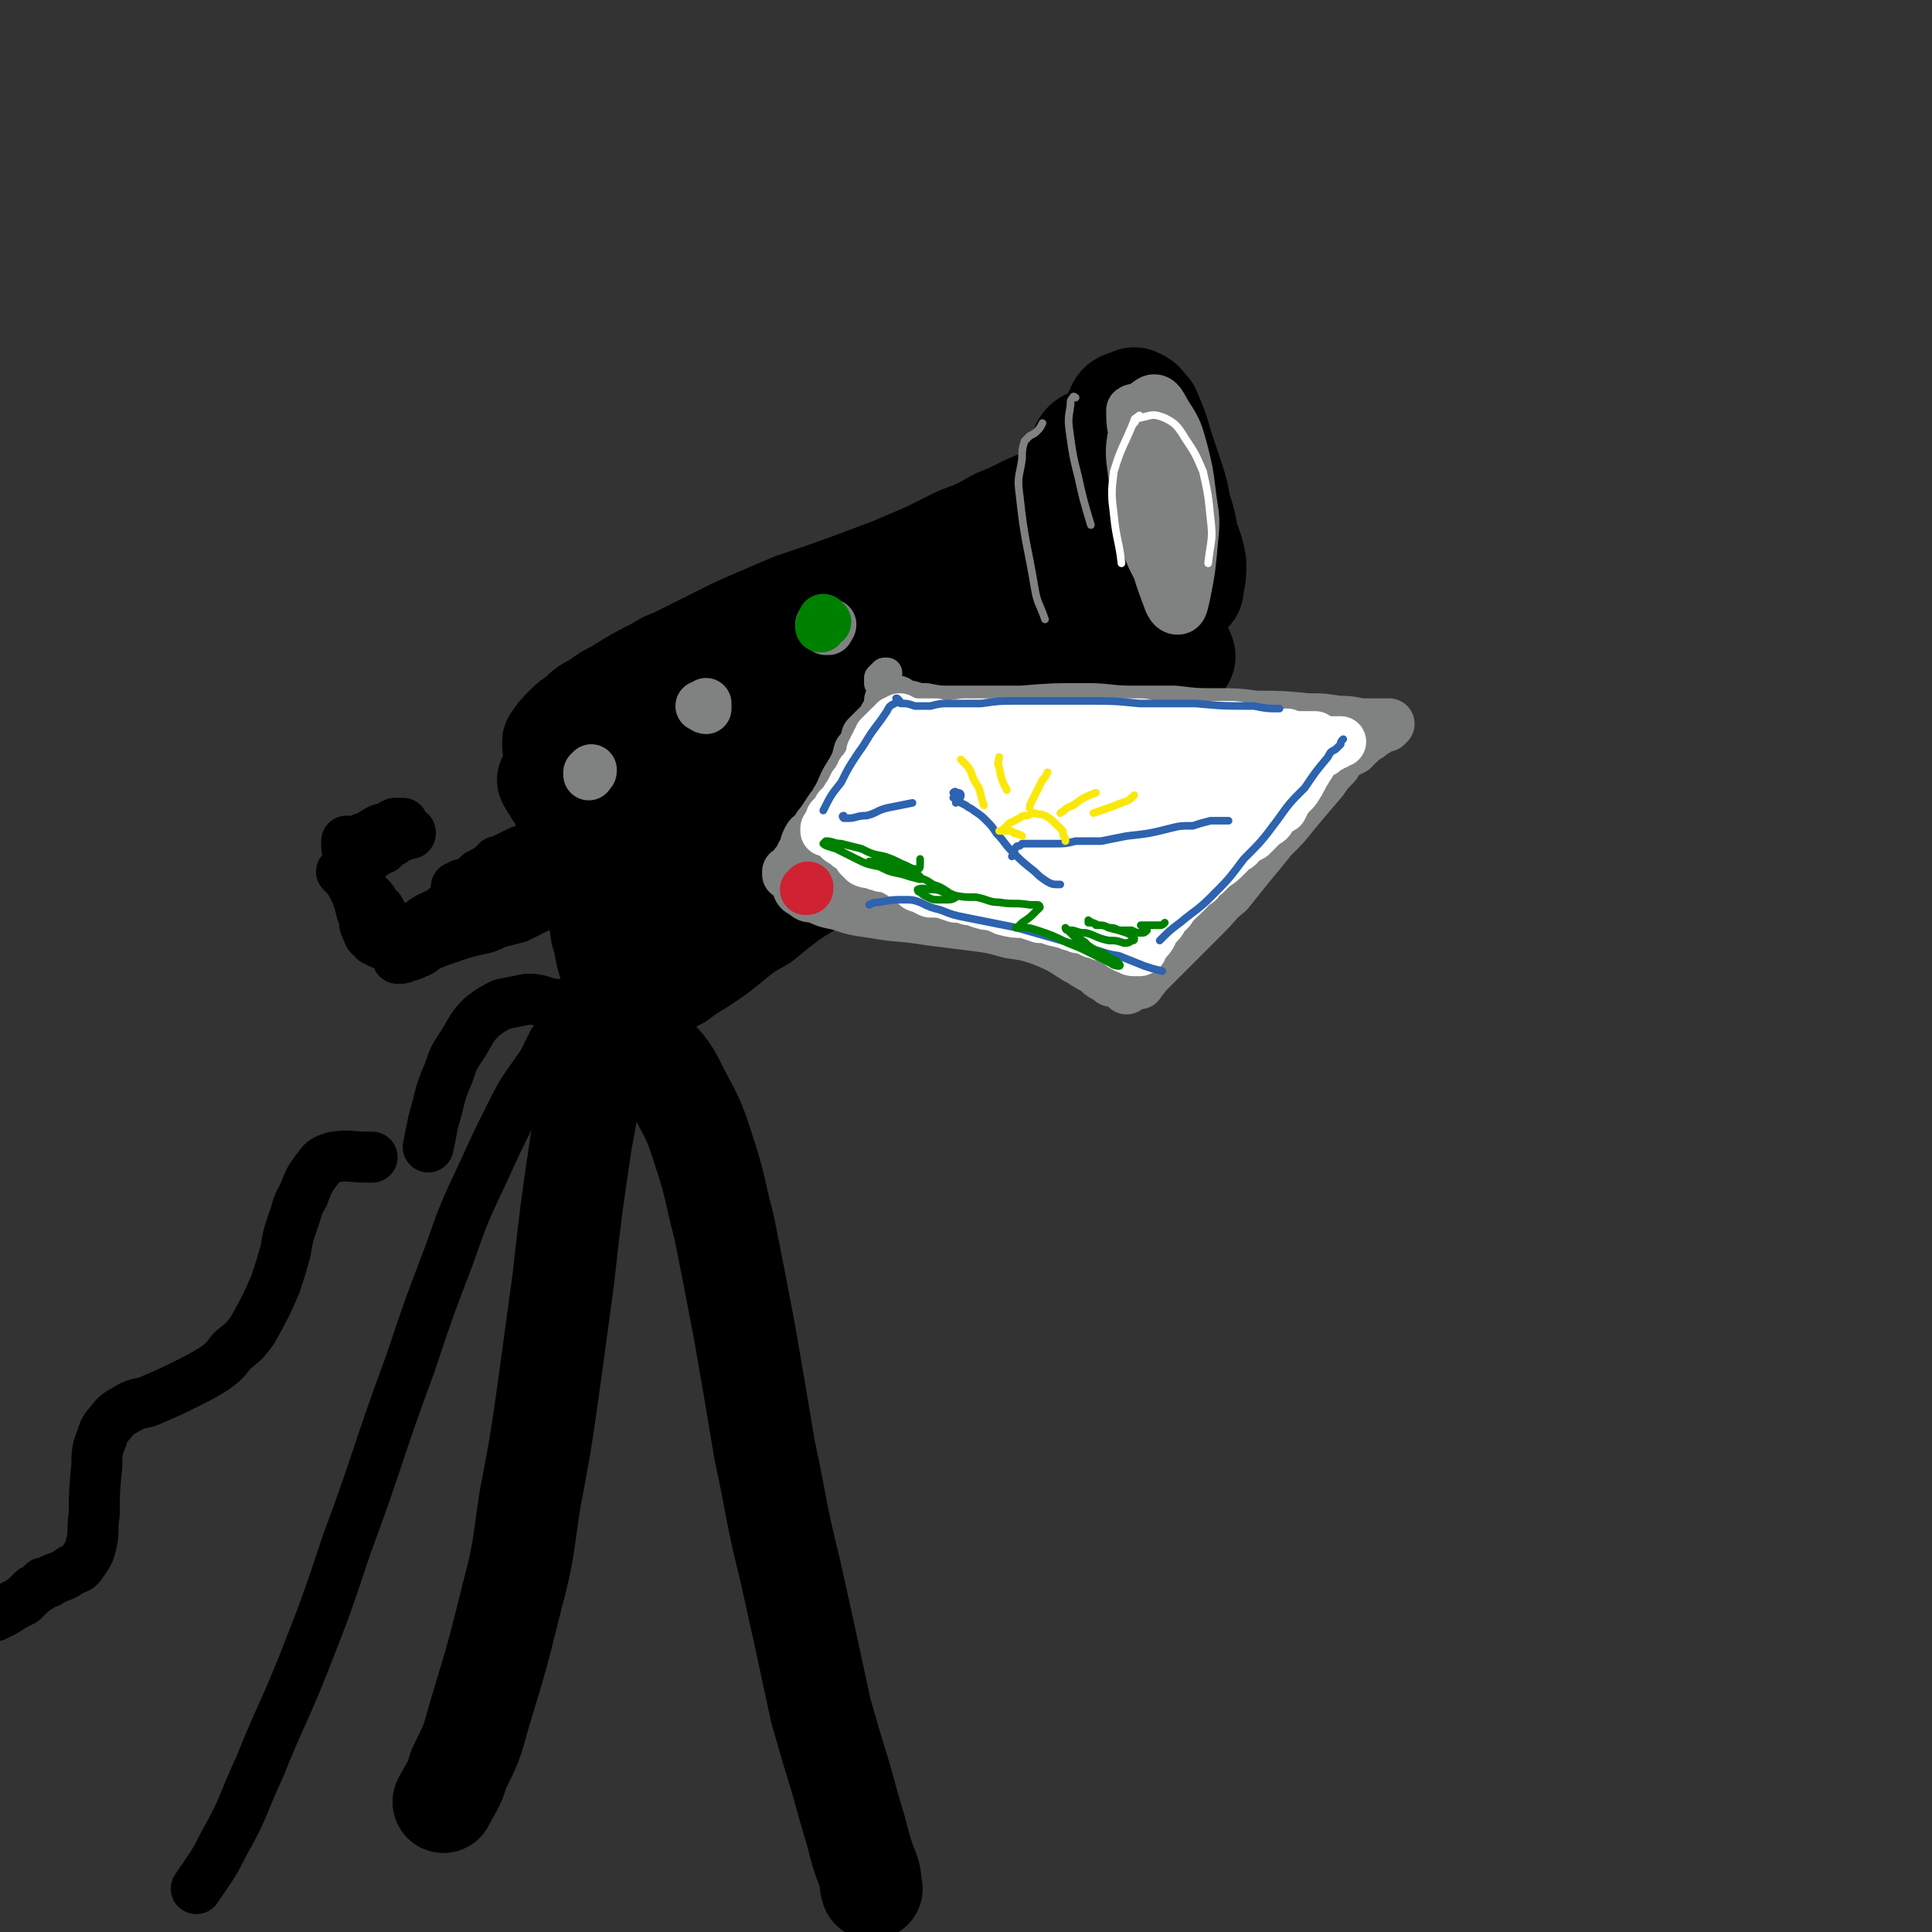 <svg viewBox='0 0 758 758' version='1.1' xmlns='http://www.w3.org/2000/svg' xmlns:xlink='http://www.w3.org/1999/xlink'><rect x="0" y="0" width="758" height="758" fill="#333333" stroke="none"/><g fill='none' stroke='rgb(0,0,0)' stroke-width='40' stroke-linecap='round' stroke-linejoin='round'><path d='M237,416c0,0 0,0 0,0 0,0 1,0 0,0 -1,-1 -2,-2 -2,-1 -3,5 -2,6 -3,12 -2,10 -2,10 -4,21 -4,27 -4,27 -7,54 -3,22 -3,22 -6,44 -3,21 -3,21 -7,42 -3,19 -2,19 -7,38 -6,24 -6,24 -13,47 -3,11 -3,11 -8,21 -2,7 -3,7 -6,13 '/><path d='M252,408c0,0 0,0 0,0 1,2 0,2 1,3 1,2 2,1 3,3 2,2 2,2 4,4 3,4 3,4 5,8 6,12 7,12 11,25 5,15 4,15 8,30 4,20 4,20 8,41 4,23 4,23 8,47 5,23 4,23 10,47 6,27 6,27 12,55 4,14 4,14 8,27 3,11 3,11 6,21 2,8 2,8 5,16 1,3 0,3 1,6 '/><path d='M248,387c0,0 0,0 0,0 0,1 0,1 -1,3 0,1 -1,2 -2,2 -2,-1 -2,-3 -4,-6 -1,-4 -1,-4 -2,-8 -2,-6 -1,-6 -3,-12 -1,-7 -1,-8 -2,-15 -2,-7 -1,-7 -4,-14 -3,-8 -3,-8 -7,-16 -2,-4 -2,-4 -3,-7 -1,-3 -2,-2 -3,-5 -1,-1 -1,-1 -2,-3 '/><path d='M218,298c0,0 0,0 0,0 0,-1 0,-1 0,-2 -1,-2 -1,-3 -1,-5 2,-3 2,-3 5,-6 2,-2 2,-2 5,-4 3,-3 3,-3 7,-5 4,-3 4,-3 8,-5 8,-5 8,-5 16,-9 3,-2 3,-2 6,-3 10,-5 10,-5 20,-10 6,-3 6,-3 13,-6 7,-3 7,-3 14,-6 12,-4 12,-4 23,-8 8,-3 8,-3 16,-6 7,-3 7,-3 14,-6 6,-3 6,-3 12,-6 8,-3 8,-3 15,-7 5,-2 5,-2 9,-4 4,-2 4,-2 9,-4 3,-1 3,-1 6,-2 3,-1 3,-1 5,-3 3,-1 3,-1 5,-2 1,-1 1,-1 2,-2 1,0 1,0 2,-1 1,0 1,0 1,0 1,-1 1,-1 1,-1 0,0 0,0 0,0 0,0 0,0 0,0 -1,0 -1,0 -1,0 0,0 0,0 0,0 0,1 0,1 -1,1 0,0 0,0 0,0 '/><path d='M427,187c0,0 0,0 0,0 0,0 0,0 0,0 0,1 0,1 0,2 0,0 0,0 -1,1 0,0 0,0 0,0 0,0 0,0 0,0 0,0 0,0 0,1 0,1 0,1 0,2 0,4 0,4 1,7 1,5 1,5 3,10 2,5 2,5 4,11 2,6 2,6 4,11 2,5 2,5 4,9 2,4 2,4 6,7 1,1 1,1 2,1 2,0 2,0 3,-1 2,-1 1,-1 3,-3 2,-3 2,-3 5,-6 1,-2 1,-2 3,-3 1,-2 1,-1 2,-3 2,-1 2,-1 2,-3 1,-4 1,-5 1,-9 -1,-5 -1,-5 -3,-10 -1,-6 -1,-6 -3,-12 -1,-6 -1,-6 -3,-12 -2,-6 -2,-6 -4,-12 -2,-7 -2,-7 -5,-14 -2,-2 -2,-3 -4,-4 -2,-1 -2,-1 -4,0 -3,1 -4,1 -5,4 -4,8 -4,8 -7,17 -2,9 -1,9 -1,19 -1,9 -1,9 1,19 1,7 1,8 4,15 2,4 2,5 5,8 4,4 5,3 10,5 2,0 2,0 5,-1 2,-1 2,-1 4,-3 2,-3 3,-3 3,-6 2,-6 2,-6 2,-12 0,-7 -1,-7 -3,-13 -1,-7 -1,-8 -4,-15 -3,-6 -3,-7 -7,-13 -4,-5 -4,-6 -9,-8 -5,-3 -7,-3 -12,-1 -4,1 -4,2 -6,6 -3,5 -2,6 -2,12 0,8 0,9 2,17 4,15 4,16 9,30 3,7 4,7 8,13 3,4 3,3 6,7 1,1 1,1 3,1 2,1 3,1 4,0 1,-1 1,-2 1,-4 0,-1 -1,-1 -1,-2 -1,-2 -1,-2 -1,-3 -1,-1 -1,-1 -1,-1 -1,0 -1,0 -1,0 0,1 1,1 1,1 1,1 1,1 2,1 1,1 1,1 3,1 1,1 1,1 3,1 2,1 2,1 4,2 1,1 1,1 1,2 1,1 1,2 0,3 -1,2 -1,2 -3,3 -3,4 -3,4 -8,7 -4,3 -4,3 -8,6 -6,3 -6,3 -12,6 -7,4 -7,4 -14,8 -8,4 -8,4 -16,8 -13,7 -13,7 -27,15 -9,5 -9,5 -19,11 -9,5 -9,5 -18,11 -9,5 -9,5 -17,11 -12,7 -12,7 -23,16 -7,4 -7,4 -13,9 -5,4 -5,4 -11,8 -5,3 -5,3 -9,6 -4,2 -5,3 -7,3 -2,0 -3,-2 -2,-4 1,-3 2,-3 6,-6 5,-5 6,-5 11,-9 7,-5 7,-5 13,-10 '/><path d='M402,252c0,0 0,0 0,0 2,-4 3,-4 3,-8 1,-2 0,-3 -2,-4 -3,0 -4,1 -7,2 -7,3 -7,3 -13,6 -10,5 -10,6 -19,11 -20,12 -20,11 -39,24 -14,8 -14,8 -27,18 -11,7 -11,7 -21,16 -7,5 -7,5 -13,12 -2,3 -4,6 -3,7 2,2 5,-1 9,-3 9,-4 8,-4 17,-10 12,-8 12,-8 23,-17 14,-10 14,-10 27,-20 18,-15 18,-15 36,-30 9,-7 8,-7 17,-15 4,-5 5,-5 9,-10 0,-1 1,-3 0,-2 -7,3 -9,4 -18,10 -12,8 -12,8 -24,16 -16,11 -16,11 -32,23 -16,12 -16,12 -32,24 -17,14 -17,14 -34,28 -5,4 -5,4 -11,9 -1,1 -3,3 -3,3 0,-1 2,-3 4,-5 7,-6 7,-6 13,-12 28,-23 28,-23 56,-46 10,-9 10,-9 20,-18 7,-6 8,-5 13,-13 3,-5 5,-8 3,-11 -1,-2 -5,-1 -10,1 -10,3 -10,4 -20,9 -13,7 -13,7 -26,15 -14,8 -14,9 -28,17 -17,11 -17,11 -33,22 -5,3 -9,5 -9,7 -1,2 5,1 9,-1 14,-5 14,-7 28,-13 10,-6 10,-6 21,-11 11,-5 11,-5 21,-9 10,-4 10,-4 20,-8 7,-2 7,-3 15,-5 6,-2 7,-2 12,-2 1,0 1,1 0,2 -3,4 -4,4 -8,7 -8,6 -8,6 -16,11 -17,11 -17,11 -35,22 -13,8 -13,8 -25,15 -10,6 -10,6 -19,11 -5,3 -6,4 -9,6 0,0 1,0 1,0 11,-6 11,-7 22,-13 12,-6 12,-7 25,-13 14,-7 14,-7 29,-13 13,-5 13,-5 27,-9 16,-5 17,-5 33,-10 8,-2 8,-2 16,-5 4,-1 4,-2 9,-3 1,-1 2,-1 2,-1 -1,0 -3,1 -5,2 -11,6 -11,6 -22,11 -11,7 -11,7 -22,13 -12,7 -12,7 -23,14 -9,5 -9,5 -17,11 -5,4 -8,6 -10,9 0,1 3,0 5,-1 6,-3 6,-3 12,-7 9,-5 9,-6 17,-11 10,-7 10,-7 20,-13 12,-8 12,-8 25,-16 7,-4 7,-4 13,-8 5,-2 5,-2 10,-4 1,0 4,-1 4,0 0,1 -2,2 -4,4 -4,4 -4,3 -9,6 -5,3 -5,3 -10,5 -5,2 -5,2 -10,3 -2,0 -2,-1 -5,-1 '/></g>
<g fill='none' stroke='rgb(128,130,130)' stroke-width='20' stroke-linecap='round' stroke-linejoin='round'><path d='M352,275c0,0 0,0 0,0 -1,0 -1,0 -2,0 0,0 -1,0 -1,0 0,0 0,0 1,0 1,0 0,0 1,1 3,1 3,1 6,1 3,1 3,1 6,1 5,1 5,1 10,1 6,0 6,0 12,0 8,0 8,0 16,0 12,-1 12,-1 25,-1 9,0 9,1 18,1 8,0 8,0 17,0 8,1 8,1 16,1 8,0 8,0 16,1 10,0 10,0 20,1 6,0 6,0 12,1 4,0 4,0 9,1 3,0 3,0 6,0 2,0 2,0 4,0 0,0 1,0 1,0 -1,1 -1,0 -1,1 -1,0 -1,0 -1,0 -2,0 -2,1 -3,1 0,1 0,1 -1,1 -1,1 -1,1 -1,1 -1,1 -1,1 -2,1 -1,1 -1,1 -3,3 -1,1 -1,0 -2,2 -2,1 -2,1 -4,2 -2,2 -2,2 -3,4 -3,3 -3,3 -5,6 -6,7 -6,7 -11,13 -4,5 -4,5 -9,10 -4,5 -4,5 -9,11 -4,5 -4,5 -8,10 -5,4 -4,4 -9,9 -6,6 -6,6 -12,12 -3,3 -3,3 -6,6 -3,3 -3,3 -5,5 -1,1 -1,2 -3,3 -1,1 -1,1 -1,1 -1,0 -1,0 -1,0 0,0 1,0 1,-1 0,0 0,0 0,0 0,0 0,0 0,0 0,0 0,0 0,0 0,0 0,0 1,0 0,0 0,0 0,1 0,0 0,0 0,0 '/><path d='M442,388c0,0 0,0 0,0 0,-1 0,-1 -1,-2 0,-1 0,-1 0,-1 0,0 -1,0 -1,0 -1,0 0,0 -1,0 -1,0 -2,0 -3,0 -1,-1 -1,-1 -3,-2 -2,-1 -2,-2 -4,-3 -4,-2 -3,-2 -7,-4 -6,-4 -6,-4 -13,-7 -6,-2 -6,-2 -13,-3 -7,-2 -7,-2 -15,-3 -8,-1 -8,-1 -16,-2 -12,-2 -12,-1 -23,-3 -7,-1 -7,-1 -13,-3 -5,-1 -5,-1 -9,-3 -3,0 -3,0 -5,-2 -1,0 -2,-1 -2,-2 0,-1 1,-1 2,-2 '/><path d='M350,288c0,0 0,0 0,0 0,0 0,0 0,0 0,-2 1,-2 1,-3 0,-1 0,-1 0,-1 -1,0 -2,0 -3,1 -2,2 -2,2 -4,4 -3,4 -3,4 -6,7 -3,5 -3,5 -6,10 -3,6 -3,7 -6,13 -2,6 -2,6 -4,12 0,0 -1,1 0,1 1,0 1,-1 2,-2 2,-3 2,-3 4,-5 2,-2 2,-2 3,-4 '/><path d='M352,294c0,0 0,0 0,0 2,-2 4,-4 5,-3 0,0 -2,3 -3,6 -4,7 -4,7 -7,14 -5,10 -5,10 -9,20 -4,8 -4,8 -8,17 '/><path d='M374,288c0,0 0,0 0,0 0,0 0,0 0,0 1,-1 2,-3 2,-2 -2,3 -4,5 -7,10 -7,14 -7,14 -13,27 -3,8 -3,8 -6,17 '/><path d='M373,314c0,0 0,0 0,0 0,0 0,0 0,0 6,-9 7,-9 12,-18 2,-2 4,-5 3,-4 -4,4 -6,7 -11,14 -6,9 -6,9 -11,19 -5,9 -5,9 -9,18 -2,5 -4,8 -4,9 1,1 3,-1 4,-3 5,-6 5,-6 9,-12 5,-8 5,-8 11,-16 6,-8 6,-8 11,-16 4,-6 5,-6 8,-11 0,0 0,0 -1,1 -4,6 -4,5 -8,12 -5,9 -5,9 -10,18 -5,10 -5,10 -9,20 -3,7 -5,10 -5,14 0,2 2,-1 4,-2 5,-5 5,-5 9,-11 7,-8 7,-8 13,-16 7,-8 7,-8 14,-17 7,-9 7,-9 14,-18 0,0 1,-1 0,-1 -2,3 -3,4 -6,8 -6,9 -7,8 -12,17 -8,15 -8,15 -15,30 -3,4 -3,5 -4,9 0,1 1,1 2,0 4,-4 4,-5 7,-9 6,-8 6,-8 12,-16 10,-14 10,-14 20,-28 6,-7 5,-7 10,-15 3,-3 4,-5 5,-7 0,0 -2,2 -3,3 -7,10 -7,10 -14,20 -6,10 -5,11 -11,21 -4,8 -4,8 -8,17 -1,4 -2,5 -2,9 0,1 1,1 2,1 6,-5 7,-6 12,-12 7,-6 6,-6 12,-13 6,-8 6,-8 12,-15 5,-7 5,-7 10,-14 2,-3 3,-6 3,-6 -1,-1 -4,2 -7,6 -6,6 -6,6 -11,14 -6,9 -6,9 -12,19 -4,8 -5,8 -8,16 -1,5 -1,6 -1,10 0,1 2,0 3,-1 8,-5 8,-5 15,-12 7,-6 7,-6 14,-14 10,-11 10,-11 20,-23 4,-5 4,-5 8,-11 0,-1 1,-2 1,-2 -3,2 -4,3 -7,7 -6,7 -6,7 -11,15 -9,16 -8,16 -16,31 -3,7 -3,7 -6,14 0,3 -1,5 0,5 2,0 3,-2 5,-4 8,-9 8,-9 15,-19 7,-8 6,-8 13,-16 6,-8 6,-8 12,-16 4,-6 4,-6 9,-11 0,0 0,-1 0,0 -3,5 -4,5 -8,10 -6,9 -6,9 -12,18 -6,10 -6,10 -12,20 -4,8 -4,8 -8,16 -1,2 -3,5 -2,5 1,-1 3,-4 5,-7 5,-6 5,-6 9,-13 6,-8 6,-8 12,-16 8,-11 8,-11 17,-22 3,-3 4,-4 6,-6 0,-1 0,0 -1,1 -3,5 -3,5 -6,10 -5,7 -5,7 -9,15 -7,11 -7,11 -13,23 -2,3 -2,3 -4,6 0,0 0,0 1,0 2,-3 2,-3 4,-6 5,-9 5,-9 11,-18 5,-7 5,-7 10,-13 4,-7 4,-7 9,-13 4,-4 4,-4 8,-9 3,-4 3,-4 6,-7 1,-2 2,-2 3,-3 0,-1 0,0 0,0 -1,0 -1,0 -2,1 -1,1 -1,1 -3,1 -3,1 -3,2 -6,2 -3,1 -3,1 -5,1 -2,0 -2,0 -5,-1 -1,0 -1,0 -2,0 -5,-1 -5,-2 -9,-3 -6,-1 -6,-1 -11,-3 -4,0 -4,0 -8,-1 -4,-1 -4,-1 -8,-2 -4,-1 -4,-1 -8,-1 -7,0 -7,0 -13,1 -5,1 -5,2 -9,3 -5,1 -5,1 -9,2 -4,1 -4,1 -8,1 -2,0 -2,0 -5,0 -2,-1 -2,-1 -4,-2 0,0 0,-1 0,-1 0,0 0,-1 0,-1 1,0 1,1 1,1 2,1 2,1 3,2 1,0 1,0 2,0 1,0 1,1 2,0 1,0 1,0 2,-1 0,0 0,0 0,0 -2,0 -2,0 -3,1 -2,0 -2,1 -4,1 -3,1 -3,1 -6,2 -3,2 -3,2 -7,3 -6,1 -6,1 -12,2 -3,1 -3,1 -7,1 -3,0 -3,1 -5,0 -2,0 -2,0 -4,-2 -1,-1 -1,-1 -1,-2 -1,-1 0,-2 -1,-3 0,0 -1,0 -1,0 -1,0 -1,0 -2,0 -1,0 -1,0 -1,1 -1,0 -1,0 -2,0 0,0 -1,0 -1,0 0,0 0,0 0,0 0,-1 0,-1 0,-1 0,-1 0,-1 0,-1 0,-1 0,-1 -1,-3 0,-1 0,-1 0,-1 -1,-2 -1,-2 -1,-3 0,-1 -1,-1 -1,-2 0,-1 0,-1 0,-2 0,-1 1,-1 1,-2 1,-1 1,-1 2,-1 0,-1 0,-1 1,-1 0,-1 0,-1 0,-1 0,0 0,0 0,0 0,0 -1,0 -1,0 0,0 0,0 0,1 0,0 0,0 0,0 -1,0 -1,0 -1,1 0,0 0,0 0,1 -1,1 -1,1 -1,2 -1,0 -1,0 -2,1 0,1 0,1 -1,1 -1,1 -1,1 -2,2 -1,1 -1,1 -2,2 0,1 0,1 -1,3 -1,2 -1,2 -2,3 -1,4 -1,4 -3,8 -2,3 -2,3 -3,5 -1,3 -1,3 -3,6 -1,2 -1,2 -2,3 -2,3 -2,3 -4,6 -1,1 -1,1 -2,3 -1,2 -2,1 -3,3 -1,2 -1,2 -1,3 -1,2 -1,2 -2,4 -1,2 -1,2 -2,3 0,1 0,1 -1,2 0,0 -1,0 -1,1 -1,0 -1,0 -1,0 0,0 0,1 0,1 0,0 1,0 1,0 2,0 2,0 3,0 2,0 2,0 4,0 2,-1 2,-1 4,-1 3,0 3,0 6,0 2,0 2,0 4,1 2,0 2,0 4,1 2,1 2,1 4,1 2,1 2,1 4,2 1,0 1,0 2,1 1,1 1,1 3,1 1,1 1,1 3,1 1,0 1,0 1,0 1,0 1,0 2,0 0,0 0,0 0,-1 0,0 -1,0 -1,-1 0,-1 1,-1 1,-1 0,-1 -1,-1 -1,-2 '/><path d='M232,302c0,0 0,0 0,0 0,0 0,0 0,0 0,1 0,1 -1,1 0,0 0,0 0,1 0,0 0,0 0,0 '/><path d='M275,277c0,0 0,0 0,0 0,0 0,0 1,0 0,0 0,0 0,0 0,0 0,0 0,0 0,1 1,1 1,1 0,-1 0,-1 0,-2 '/><path d='M322,245c0,0 0,0 0,0 0,0 0,0 0,0 1,0 1,0 2,0 1,0 2,0 2,0 0,1 -1,1 -1,2 -1,0 -1,0 -1,0 '/></g>
<g fill='none' stroke='rgb(0,128,0)' stroke-width='20' stroke-linecap='round' stroke-linejoin='round'><path d='M322,246c0,0 0,0 0,0 0,0 0,0 0,0 0,-1 0,-1 1,-2 0,0 0,-1 0,-1 0,1 0,1 1,1 '/></g>
<g fill='none' stroke='rgb(207,34,51)' stroke-width='20' stroke-linecap='round' stroke-linejoin='round'><path d='M316,349c0,0 0,0 0,0 0,0 0,0 1,-1 0,0 0,0 0,0 0,1 0,1 -1,1 '/></g>
<g fill='none' stroke='rgb(255,255,255)' stroke-width='20' stroke-linecap='round' stroke-linejoin='round'><path d='M351,288c0,0 0,0 0,0 0,0 0,0 0,0 0,0 1,-1 1,0 0,0 0,0 0,1 -2,4 -2,4 -4,9 -2,4 -2,4 -4,9 -2,4 -2,4 -4,8 -2,4 -2,4 -4,7 '/><path d='M353,282c0,0 0,0 0,0 1,1 1,1 2,1 2,1 2,1 4,1 1,1 1,1 3,2 2,1 2,1 5,1 4,1 4,1 8,1 7,-1 7,-2 13,-2 3,-1 3,-1 6,-1 3,0 3,0 6,1 5,0 5,1 9,1 3,1 3,1 6,1 3,0 3,0 5,0 3,0 3,0 6,0 3,-1 3,-1 5,-1 2,0 2,0 3,0 2,0 2,0 5,0 2,1 2,1 4,1 2,0 2,0 4,1 2,0 2,0 4,0 4,0 4,0 7,0 3,0 3,0 5,-1 2,0 2,0 5,-1 2,0 2,0 4,0 1,0 1,0 3,0 2,0 2,0 4,0 1,1 1,1 2,1 1,1 1,1 2,1 2,0 2,1 3,1 2,0 2,0 5,0 1,0 1,-1 3,-1 2,0 2,0 4,0 2,-1 2,-1 3,-1 2,0 2,0 4,0 1,1 1,1 2,1 0,0 0,0 1,1 1,0 1,0 1,1 1,0 1,0 2,0 2,0 2,0 4,0 1,0 1,0 2,0 2,0 2,0 3,0 1,0 1,0 2,0 2,0 2,0 3,0 0,0 0,0 1,0 0,0 -1,0 -1,0 -1,1 -1,1 -1,1 -1,0 -1,0 -2,1 -2,0 -2,0 -3,2 -2,1 -2,1 -3,2 -1,1 -1,1 -2,3 -1,1 -1,2 -2,3 -2,4 -2,4 -4,7 -1,1 -1,1 -3,3 -1,2 -1,2 -2,4 -2,1 -2,1 -4,3 -1,2 -1,2 -3,3 -3,3 -3,3 -5,5 -2,1 -2,1 -4,2 -1,2 -1,2 -3,3 -1,1 -1,1 -3,3 -2,2 -2,2 -5,4 -1,1 -1,1 -3,3 -2,1 -2,1 -3,3 -2,1 -2,1 -4,3 -1,1 -1,1 -3,3 -2,2 -2,2 -4,5 -1,1 -1,1 -2,2 -1,1 -1,2 -2,3 -1,1 -1,1 -2,2 -1,2 -1,3 -3,5 -1,1 -1,1 -2,2 -1,0 -1,0 -2,1 0,0 0,0 -1,0 0,0 0,0 -1,0 0,-1 0,-1 0,-1 0,0 0,0 0,0 0,0 0,0 0,0 -1,0 -1,0 -1,0 0,0 0,0 0,0 0,-1 0,-1 -1,-1 0,0 0,0 0,0 -1,-1 -1,-1 -1,-1 -1,0 -1,0 -2,-1 -2,0 -2,0 -4,-1 -1,0 -1,0 -3,0 -1,-1 -1,-1 -3,-1 -2,-1 -2,-1 -4,-2 -3,-1 -3,-1 -6,-2 -3,-1 -3,0 -6,-1 -2,-1 -2,-1 -5,-1 -3,-1 -3,-1 -6,-2 -4,0 -4,0 -8,-1 -2,-1 -2,-1 -5,-2 -2,0 -2,0 -5,-1 -2,-1 -2,-1 -4,-1 -3,-1 -3,-1 -5,-1 -3,-1 -3,-1 -6,-2 -2,0 -2,0 -4,0 -2,-1 -2,-1 -4,-2 -1,0 -1,0 -2,-1 -2,-2 -2,-2 -4,-3 -1,-1 -1,-1 -3,-2 -1,-1 -1,-1 -2,-1 -2,-1 -2,-1 -4,-1 -1,-1 -1,0 -3,-1 -2,-1 -2,0 -4,-1 -1,-1 -1,-1 -2,-2 0,0 0,0 0,-1 0,-1 0,-1 0,-1 0,-1 1,-1 1,-1 0,0 0,0 1,1 0,0 0,0 0,1 1,0 1,0 2,0 0,0 0,0 1,0 '/><path d='M366,301c0,0 0,0 0,0 0,0 0,0 0,0 -2,0 -2,0 -4,1 -5,5 -5,5 -9,11 -3,4 -2,5 -5,9 -2,4 -2,4 -3,7 -1,1 -1,2 -1,2 3,-3 4,-4 8,-8 2,-2 1,-2 3,-5 '/><path d='M371,298c0,0 0,0 0,0 0,0 0,0 0,0 -1,1 -1,1 -1,2 -2,5 -3,5 -5,10 -2,5 -2,5 -4,10 -1,2 -2,4 -1,5 0,1 2,1 3,0 3,-1 3,-2 5,-4 3,-4 3,-4 6,-7 3,-4 3,-4 6,-8 3,-3 3,-3 5,-6 0,-1 1,-3 0,-2 -1,2 -2,3 -4,6 -3,6 -3,6 -6,12 -3,5 -3,5 -5,11 -1,3 -2,5 -1,7 1,1 3,-1 4,-2 4,-3 4,-3 7,-7 4,-4 4,-5 8,-10 5,-7 5,-7 10,-14 1,-2 2,-4 3,-5 0,0 -1,0 -2,1 -3,4 -3,4 -5,8 -4,6 -4,6 -7,13 -4,8 -4,8 -7,17 0,1 0,3 0,3 2,0 2,-1 4,-2 4,-4 4,-4 7,-8 7,-8 7,-9 13,-18 '/><path d='M413,296c0,0 0,0 0,0 0,-1 0,-2 0,-1 -2,1 -4,1 -6,4 -7,9 -6,9 -12,20 -3,6 -3,6 -6,13 -1,4 -2,4 -1,8 0,1 1,1 2,1 6,-3 6,-4 12,-9 5,-5 4,-5 9,-10 4,-6 4,-6 8,-11 3,-4 3,-4 5,-9 1,-1 2,-4 1,-3 -2,1 -4,3 -8,7 -4,6 -4,6 -8,13 -5,7 -5,7 -8,15 -3,6 -5,6 -5,12 0,2 2,4 4,4 4,-1 4,-3 8,-6 6,-5 6,-5 11,-10 6,-6 6,-6 11,-13 4,-5 4,-5 8,-12 3,-5 4,-6 5,-10 0,-1 -1,-1 -2,0 -4,3 -4,3 -7,6 -5,6 -5,6 -9,13 -6,11 -7,11 -12,23 -1,4 -2,6 -1,9 0,2 2,2 4,2 4,-1 5,-2 9,-5 6,-5 6,-5 11,-10 8,-9 8,-9 15,-19 4,-5 4,-5 7,-11 2,-4 3,-5 3,-7 0,-1 -2,-1 -3,0 -6,5 -6,6 -11,12 -6,7 -5,8 -10,15 -4,8 -4,8 -7,16 -2,5 -3,6 -3,11 0,2 2,3 3,3 7,-3 8,-5 14,-10 6,-6 6,-6 11,-13 6,-6 6,-7 11,-14 4,-6 5,-6 8,-13 2,-4 3,-7 2,-9 -1,-1 -4,2 -6,4 -5,6 -5,6 -10,12 -5,8 -5,8 -9,17 -5,9 -6,9 -8,18 -2,7 -3,10 0,15 1,2 3,0 6,-2 6,-4 6,-4 10,-10 7,-6 7,-6 12,-13 7,-11 7,-11 14,-22 2,-4 3,-4 4,-8 0,-1 -1,-1 -1,-1 -4,2 -4,3 -7,6 -4,6 -5,6 -9,11 -7,10 -7,10 -13,20 -3,5 -3,6 -5,11 -1,2 -2,3 -1,4 1,0 2,0 4,-2 6,-6 7,-6 13,-13 5,-6 5,-6 11,-13 5,-7 5,-7 9,-15 4,-6 4,-6 7,-13 1,-3 2,-5 2,-6 0,-1 -2,0 -4,2 -3,3 -3,4 -6,8 -3,5 -3,5 -5,11 -2,4 -2,4 -3,8 -1,2 -1,4 0,4 0,1 1,-1 2,-2 2,-2 2,-2 3,-5 2,-3 2,-3 4,-6 1,-4 1,-4 2,-8 0,-4 0,-5 0,-10 -1,-2 -1,-2 -3,-5 -1,-2 -1,-2 -3,-3 -3,-1 -3,-2 -5,-2 -4,0 -5,0 -9,0 -2,0 -2,0 -5,1 -3,0 -3,0 -5,0 -3,0 -3,0 -6,-1 -2,0 -2,0 -5,0 -1,0 -1,0 -3,-1 -3,0 -3,0 -6,-1 -3,0 -3,0 -6,-1 -3,0 -3,0 -6,0 -3,0 -3,0 -6,0 -4,0 -4,0 -9,0 -3,0 -3,0 -5,0 -3,0 -3,1 -6,1 -2,0 -2,0 -4,0 -4,-1 -4,-1 -7,-1 -2,-1 -2,-1 -5,-1 -2,-1 -2,-1 -4,-1 -3,0 -3,0 -5,0 -3,-1 -3,-1 -6,0 -4,0 -4,0 -8,0 -3,1 -3,1 -5,1 -2,1 -2,1 -4,1 -1,0 -1,0 -2,0 -1,0 -1,0 -2,-1 0,0 0,0 0,-1 -1,-1 -1,-1 -1,-1 0,-1 0,-1 0,-1 1,0 1,0 1,0 1,1 1,1 2,2 2,1 2,1 4,2 2,1 2,1 5,1 3,1 3,1 6,1 6,0 6,0 12,0 4,0 4,0 8,0 5,0 5,-1 9,0 4,0 4,0 8,0 4,0 4,0 7,0 6,1 6,1 11,1 4,1 4,1 7,1 4,0 4,0 8,0 3,0 3,0 6,-1 5,0 5,0 9,0 3,0 3,0 6,0 2,0 2,0 4,0 2,1 2,1 5,1 2,0 2,0 4,0 3,1 3,1 7,1 2,-1 2,-1 4,-1 2,-1 1,-1 3,-1 2,0 2,0 4,0 1,0 1,0 3,0 1,1 1,1 2,1 1,0 1,0 2,0 1,0 1,0 2,0 1,0 1,0 2,0 2,-1 2,-1 3,-1 1,0 1,0 2,-1 1,0 1,0 2,0 1,1 1,1 2,1 2,0 2,0 3,1 1,0 1,0 1,0 1,0 1,-1 1,-1 1,0 1,0 1,0 -1,-1 -1,-1 -1,-1 -1,0 -1,0 -1,0 -2,0 -2,0 -3,0 -2,0 -2,0 -4,0 -2,0 -2,0 -5,-1 -5,0 -5,0 -9,-1 -3,-1 -3,-1 -6,-1 -3,-1 -3,-1 -6,-1 -3,0 -3,0 -6,0 -4,0 -4,0 -9,0 -3,0 -3,0 -6,0 -2,0 -2,0 -5,0 -2,0 -2,0 -5,0 -2,-1 -2,-1 -5,-1 -3,0 -3,0 -6,0 -3,0 -3,0 -5,0 -2,0 -2,0 -5,0 -2,0 -2,0 -5,0 -3,0 -3,0 -6,0 -2,0 -2,0 -4,0 -2,0 -2,0 -4,0 -1,0 -1,0 -3,0 -2,0 -2,1 -4,1 -2,0 -2,0 -4,0 -2,0 -2,-1 -4,-1 -1,0 -1,0 -3,0 -2,0 -2,0 -3,0 -3,0 -3,0 -6,0 -1,0 -1,0 -3,0 -1,0 -1,0 -3,0 -1,1 -1,1 -2,1 -2,0 -2,0 -3,0 -2,0 -2,0 -3,0 -1,0 -1,0 -3,-1 0,0 0,0 -1,0 -1,0 -1,0 -2,0 -1,0 -1,0 -3,0 -1,0 -1,0 -2,0 -1,1 -1,0 -2,0 -1,0 -1,1 -2,0 -1,0 -1,0 -2,0 -1,0 -1,0 -1,1 -1,0 -1,0 -1,0 -1,0 -1,0 -1,0 0,0 0,0 0,0 -1,0 -1,0 -1,0 0,0 0,0 0,0 0,0 0,0 0,1 -1,0 -1,0 -1,0 0,1 0,1 -1,1 -1,1 -1,1 -2,2 0,1 0,1 -1,2 0,1 0,1 -1,2 0,1 0,1 -1,2 0,2 0,2 -1,4 -1,1 -1,1 -1,2 -1,1 -1,1 -2,2 0,1 0,1 -1,2 0,1 0,1 -1,2 0,0 0,0 -1,1 0,1 0,1 -1,2 0,1 0,1 -1,2 -1,1 -1,1 -1,2 -1,1 -1,1 -2,2 0,1 0,1 -1,1 0,1 0,1 0,1 -1,1 -1,1 -1,1 -1,1 -1,1 -2,2 0,1 0,1 0,1 -1,1 -1,1 -1,2 0,0 0,0 0,1 -1,0 -1,0 -1,0 0,1 0,1 0,1 0,0 0,0 0,0 0,0 0,-1 1,-1 0,0 0,0 0,0 0,0 0,0 1,0 0,0 0,0 0,0 1,1 1,1 1,1 0,1 0,1 1,1 0,1 0,1 1,2 1,1 1,1 2,1 1,1 1,1 2,2 0,0 0,0 1,0 2,1 2,1 5,2 2,2 2,2 5,3 2,1 2,1 3,1 2,1 2,1 4,2 1,0 1,0 3,1 2,0 2,0 3,0 3,1 3,1 5,1 2,1 2,1 4,2 1,1 1,1 3,2 2,1 1,1 3,2 3,1 3,1 6,3 2,0 2,0 4,1 1,0 1,0 3,0 2,0 2,0 4,1 2,0 2,0 4,0 3,1 3,1 6,2 1,0 1,0 3,1 2,1 2,1 4,1 1,1 1,1 3,2 2,1 2,1 5,2 1,0 1,0 3,1 1,0 1,0 3,1 2,0 2,0 3,1 2,0 2,0 4,1 2,0 2,0 4,1 2,1 2,1 3,1 1,1 1,1 3,2 1,0 1,0 2,1 1,1 1,1 3,2 1,0 1,0 1,0 1,1 1,1 2,1 1,0 1,0 2,0 0,0 1,0 1,-1 0,0 0,0 0,0 0,-1 0,-1 0,-1 -1,0 -1,0 -1,0 -1,-1 -1,-1 -1,-1 0,-2 0,-2 -1,-3 '/></g>
<g fill='none' stroke='rgb(128,130,130)' stroke-width='20' stroke-linecap='round' stroke-linejoin='round'><path d='M452,177c0,0 0,0 0,0 0,0 0,0 0,0 0,3 0,3 1,5 0,4 0,4 1,7 1,3 1,4 3,6 0,0 1,1 1,0 0,-1 0,-2 0,-3 0,-4 0,-4 -1,-7 -2,-4 -2,-4 -3,-8 -3,-6 -3,-6 -6,-12 -1,-2 -1,-3 -2,-4 -1,-1 -2,0 -2,0 0,4 0,5 1,9 4,24 3,24 8,48 2,8 2,8 5,16 1,3 2,5 4,5 2,0 2,-2 3,-6 2,-10 2,-11 3,-22 1,-9 0,-9 -1,-18 -1,-8 -1,-8 -3,-16 -2,-7 -2,-8 -6,-14 -2,-3 -3,-7 -6,-6 -4,2 -6,6 -7,12 -2,9 -1,10 0,19 1,12 1,12 4,23 3,9 4,9 8,18 '/></g>
<g fill='none' stroke='rgb(255,255,255)' stroke-width='3' stroke-linecap='round' stroke-linejoin='round'><path d='M447,163c0,0 0,0 0,0 -1,1 -2,1 -2,2 -4,10 -5,10 -8,20 -1,8 -1,9 0,17 1,10 2,10 3,19 '/><path d='M445,166c0,0 0,0 0,0 0,0 0,0 0,0 1,-1 0,-2 2,-2 5,-1 5,-2 10,0 4,2 5,3 8,8 4,6 4,6 7,13 2,9 2,9 3,19 1,8 0,8 -1,17 '/></g>
<g fill='none' stroke='rgb(0,0,0)' stroke-width='20' stroke-linecap='round' stroke-linejoin='round'><path d='M222,401c0,0 0,0 0,0 0,0 0,0 0,0 0,2 -1,2 -1,3 -2,3 -2,3 -4,5 -2,4 -2,4 -4,8 -6,9 -7,9 -12,19 -6,12 -6,12 -11,23 -8,17 -8,17 -14,34 -8,21 -8,21 -15,42 -13,35 -12,36 -25,71 -8,24 -8,24 -17,47 -8,20 -9,20 -17,40 -7,15 -6,16 -14,30 -5,10 -5,9 -11,18 '/><path d='M211,334c0,0 0,0 0,0 0,0 0,0 1,0 0,0 1,-1 1,-1 0,0 0,1 -1,1 -1,1 -1,1 -3,2 -2,1 -2,1 -4,1 -2,1 -2,1 -4,1 -2,0 -2,0 -3,0 -1,0 -2,0 -2,0 -1,0 -1,0 -1,0 1,1 1,1 1,2 0,1 0,1 1,1 0,1 0,1 0,2 1,0 1,0 1,1 0,0 0,0 0,0 0,0 0,0 0,0 0,0 0,0 -1,0 0,-1 0,-1 0,0 -1,0 -1,0 -1,1 -1,1 -1,1 -1,2 -1,1 -1,1 -2,2 -1,1 -1,1 -2,2 0,1 -1,1 -1,1 -1,1 -1,0 -2,1 -1,0 -1,0 -2,0 -1,1 -1,1 -2,1 -2,1 -2,1 -3,2 -2,1 -2,2 -3,3 -2,1 -2,1 -3,2 -2,1 -2,1 -3,2 -1,0 -1,0 -2,0 0,0 -1,0 -1,0 0,0 0,-1 0,-1 1,0 1,0 1,-1 1,0 2,0 3,0 3,0 3,0 6,-1 2,0 2,0 5,-1 3,0 3,0 5,-1 3,-1 2,-1 5,-2 2,-1 2,-1 3,-1 1,0 1,0 2,0 0,0 0,0 0,1 0,0 0,1 -1,1 -1,1 -1,1 -2,2 -2,0 -2,0 -3,1 -2,0 -2,0 -3,1 -2,0 -2,0 -4,1 -2,0 -2,0 -3,0 -4,1 -4,1 -7,1 -3,1 -3,1 -5,1 -3,1 -3,1 -6,2 -3,1 -3,1 -5,2 -3,1 -3,1 -5,2 0,0 0,0 -1,0 0,0 0,0 0,0 0,0 0,1 0,1 0,0 0,0 0,0 1,0 1,0 1,0 0,0 0,0 0,0 0,0 0,0 0,0 0,0 0,0 0,0 0,0 0,0 0,0 0,0 0,0 0,0 0,0 0,0 -1,0 0,0 0,0 0,1 0,0 0,0 0,0 0,0 0,-1 0,-1 0,0 0,0 0,0 0,-1 0,-1 0,-1 0,-1 0,-1 0,-2 -1,-2 -1,-2 -2,-4 -1,-2 -1,-2 -1,-3 -1,-2 -1,-2 -2,-4 -1,-1 -1,-1 -2,-2 -1,-2 -1,-2 -2,-3 -2,0 -2,0 -3,-1 -1,0 -1,0 -2,-1 0,-1 0,-1 -1,-1 0,-1 0,-1 -1,-2 -1,-2 -1,-2 -2,-3 0,0 0,0 -1,-1 0,0 0,0 0,-1 -1,0 -1,0 -1,0 0,0 0,0 0,0 0,0 0,0 1,-1 0,0 0,0 1,0 1,-1 1,-1 3,-2 2,-1 2,-1 4,-2 5,-3 5,-3 10,-7 2,-1 2,-1 3,-2 2,0 1,0 3,-1 1,0 1,0 2,0 0,-1 0,0 0,0 0,0 -1,0 -1,0 -1,0 -1,0 -1,0 -1,1 -1,1 -2,1 -1,0 -1,1 -2,1 0,0 0,0 -1,0 0,0 0,0 0,1 -1,0 -1,0 -1,0 0,0 0,0 -1,1 -1,1 -1,1 -2,2 -1,0 -1,0 -2,1 -2,1 -2,1 -3,2 -1,1 -1,1 -2,2 -1,1 -1,1 -2,3 0,1 0,1 0,2 0,2 0,2 0,4 1,3 1,3 1,5 0,5 0,5 1,9 0,2 0,2 1,3 1,1 1,1 2,1 1,1 1,1 2,0 1,0 1,0 3,0 3,0 3,0 7,0 3,0 3,0 6,0 4,0 4,0 7,-1 4,-1 4,-1 8,-3 5,-3 5,-4 9,-7 3,-3 3,-3 6,-5 1,-2 1,-2 3,-4 1,-1 1,-1 2,-2 0,0 0,0 1,0 0,0 0,0 0,1 0,0 0,0 1,0 1,1 1,1 1,0 1,0 1,0 2,0 1,-1 1,-1 2,-2 0,0 -1,0 -1,0 -1,0 -1,0 -1,0 -2,-1 -2,-1 -3,0 -1,0 -1,0 -3,0 -2,1 -2,1 -4,2 -1,0 -1,0 -2,1 -1,0 -1,0 -2,0 0,0 0,1 0,1 1,-1 1,-1 2,-2 2,-1 2,-1 4,-2 2,-1 2,-1 4,-2 2,-1 2,0 4,-1 2,-1 2,-1 4,-2 '/><path d='M224,396c0,0 0,0 0,0 0,0 0,0 0,0 0,0 0,1 0,1 -1,-1 -1,-1 -3,-2 -1,-1 -1,-1 -4,-1 -5,-1 -5,-2 -10,-2 -5,1 -5,1 -10,2 -4,2 -4,2 -8,5 -4,4 -4,5 -7,10 -4,6 -4,6 -6,12 -4,9 -3,9 -6,19 -1,5 -1,5 -2,10 '/><path d='M146,454c0,0 0,0 0,0 -1,0 -1,0 -2,0 -6,0 -7,-1 -13,0 -3,1 -4,1 -6,4 -4,5 -4,6 -6,11 -3,5 -2,5 -4,10 -2,6 -2,6 -3,12 -2,7 -2,7 -4,13 -4,9 -4,9 -9,18 -3,4 -3,4 -8,8 -3,4 -3,4 -7,7 -5,3 -5,3 -9,5 -8,4 -8,4 -15,7 -4,2 -5,1 -9,3 -3,2 -4,2 -6,4 -3,4 -4,4 -5,8 -2,5 -2,6 -2,11 -1,10 -1,10 -1,19 -1,6 0,6 -1,11 -1,4 -1,4 -3,7 -2,3 -2,3 -5,4 -4,3 -4,2 -8,4 -1,1 -1,1 -3,1 -2,2 -2,2 -4,3 -2,2 -2,2 -4,4 -4,2 -4,2 -7,4 -2,1 -2,1 -4,2 '/><path d='M223,349c0,0 0,0 0,0 0,0 0,0 0,0 0,0 0,0 -1,1 -2,1 -2,1 -3,2 -4,2 -4,2 -8,4 -4,2 -4,2 -8,4 -4,1 -4,1 -8,2 -4,2 -4,2 -9,3 -4,1 -4,1 -7,2 -6,2 -6,2 -11,4 -2,1 -2,2 -5,3 -2,1 -2,1 -4,1 -1,1 -1,1 -2,1 0,0 -1,0 -1,0 0,0 1,-1 1,-1 2,0 2,0 3,-1 3,-1 3,-1 5,-2 3,-2 3,-2 6,-4 2,-1 2,-1 4,-2 3,-2 3,-2 7,-4 3,-2 3,-3 6,-4 3,-2 3,-2 6,-4 2,-1 2,-1 5,-3 3,-2 3,-2 7,-3 1,-1 1,-1 2,-2 1,0 1,0 1,0 0,0 0,0 -1,0 -2,0 -2,0 -4,1 -2,1 -2,1 -4,2 -3,1 -3,1 -5,2 -3,1 -3,1 -6,3 -5,2 -5,2 -10,5 -3,2 -3,2 -6,4 -2,1 -2,1 -4,2 -2,1 -1,1 -3,2 -1,0 -1,1 -1,1 0,0 0,0 0,-1 1,0 1,0 2,-1 3,-1 3,-2 5,-3 2,-1 2,-1 4,-2 '/><path d='M207,338c0,0 0,0 0,0 1,-1 1,-1 2,-2 2,-1 2,-2 3,-3 0,-1 -1,0 -2,0 -1,0 -1,0 -3,0 -1,1 -1,1 -3,1 -2,1 -2,1 -4,2 -2,1 -2,1 -5,3 -1,0 -1,0 -2,1 -1,1 -1,1 -3,2 -1,1 -1,1 -2,1 -2,2 -2,2 -3,3 -1,0 -1,0 -2,1 -1,0 -1,0 -2,0 -1,1 -1,1 -2,1 0,0 0,0 0,0 0,0 0,0 1,0 1,0 1,0 1,0 1,0 1,0 1,0 '/><path d='M199,343c0,0 0,0 0,0 0,0 0,0 0,-1 0,0 0,0 0,0 0,0 0,0 -1,1 -1,0 -1,0 -2,1 -1,1 -1,1 -3,2 -3,2 -3,2 -5,4 -3,1 -3,1 -5,2 -2,1 -2,1 -5,3 -3,1 -3,1 -5,3 -5,2 -5,2 -9,5 -3,1 -3,1 -6,2 -2,1 -2,1 -3,2 -2,1 -2,1 -3,1 0,0 0,0 0,0 0,0 0,0 0,0 0,0 0,0 0,0 0,0 0,0 0,0 0,0 0,0 0,0 0,0 0,0 0,0 0,0 0,0 -1,1 0,0 0,0 0,0 0,0 0,0 0,0 0,0 0,0 -1,0 0,0 0,0 -1,1 0,0 0,0 0,0 -1,-1 -1,-1 -1,-1 -1,0 -1,0 -1,0 -1,-1 -1,-1 -1,-1 -1,-1 -1,-1 -1,-1 -1,-1 0,-1 -1,-2 0,-2 0,-2 0,-3 -1,-2 -1,-2 -2,-4 -1,-4 -1,-4 -2,-7 0,-3 0,-3 -1,-5 0,-2 0,-2 -1,-5 0,-2 0,-2 -1,-4 0,-1 0,-1 0,-3 -1,-1 -1,-1 -1,-3 0,0 0,0 0,-1 0,0 0,0 0,0 0,0 0,0 0,0 0,1 0,1 1,1 0,0 0,0 0,0 0,0 0,0 1,0 0,0 0,0 1,0 1,-1 1,-1 3,-2 3,-1 3,-1 6,-3 2,-1 2,-1 4,-1 1,-1 1,-1 3,-2 1,0 2,0 3,0 0,0 0,0 0,0 '/></g>
<g fill='none' stroke='rgb(128,130,130)' stroke-width='3' stroke-linecap='round' stroke-linejoin='round'><path d='M422,156c0,0 0,0 0,0 0,0 0,0 0,0 0,0 0,0 0,0 0,0 -1,-1 -1,0 -1,1 -1,1 -1,3 -1,6 -1,6 0,13 1,7 1,7 3,15 2,9 2,9 5,19 '/><path d='M409,166c0,0 0,0 0,0 0,0 0,0 0,0 -1,2 -1,2 -2,3 -1,1 -1,1 -3,2 -1,1 -1,1 -2,2 -1,3 -1,4 -1,7 -1,7 -2,7 -1,14 2,19 3,19 6,37 1,6 2,6 4,12 '/></g>
<g fill='none' stroke='rgb(45,99,175)' stroke-width='3' stroke-linecap='round' stroke-linejoin='round'><path d='M353,275c0,0 0,0 0,0 0,0 0,0 0,0 0,0 0,0 -1,-1 0,0 -1,0 0,0 0,0 0,0 0,1 0,0 0,0 0,0 1,1 1,1 2,1 2,0 2,0 5,1 3,0 3,0 6,0 4,-1 4,-1 8,-1 6,0 6,0 12,0 7,-1 7,-1 14,-1 14,0 14,0 27,0 11,0 11,0 21,1 11,0 11,0 22,0 11,1 11,1 23,1 5,1 5,1 10,1 '/><path d='M527,290c0,0 0,0 0,0 -1,1 -1,1 -1,2 -1,1 -1,1 -2,2 -2,1 -2,1 -3,3 -5,6 -5,6 -9,12 -6,6 -6,6 -11,13 -6,8 -6,8 -13,15 -6,8 -6,8 -13,15 -5,5 -6,5 -12,10 -4,3 -4,3 -8,7 '/><path d='M351,276c0,0 0,0 0,0 -2,1 -2,1 -3,3 -2,3 -2,3 -5,7 -3,4 -3,5 -6,9 -4,6 -4,6 -7,12 -4,5 -4,5 -7,11 '/><path d='M341,355c0,0 0,0 0,0 0,0 0,0 0,0 2,-1 2,-1 4,-1 5,-1 5,-1 10,-1 3,0 3,0 6,1 4,2 4,2 8,3 5,2 5,2 10,3 10,2 10,2 20,4 7,2 7,2 14,4 7,2 7,2 13,4 7,1 6,2 13,3 5,2 5,2 10,4 3,1 3,1 7,2 '/><path d='M331,320c0,0 0,0 0,0 0,0 -1,0 0,1 0,0 1,0 2,0 3,0 3,-1 7,-1 4,-1 4,-2 8,-3 5,-1 5,-1 10,-2 '/><path d='M374,311c0,0 0,0 0,0 0,0 1,-1 1,0 1,0 2,0 2,1 0,1 -1,2 -2,3 '/><path d='M374,313c0,0 0,0 0,0 1,0 1,0 1,0 0,0 0,1 0,1 2,1 2,1 4,2 1,1 2,1 3,2 3,2 3,2 5,4 2,2 2,2 4,5 3,3 3,4 6,7 4,4 4,4 9,8 2,2 2,2 5,4 2,1 2,1 4,1 0,0 0,0 1,0 '/><path d='M397,336c0,0 0,0 0,0 1,-1 1,-1 1,-1 0,-2 0,-2 1,-3 1,0 1,0 2,-1 1,0 1,0 2,0 2,0 2,0 3,0 4,0 4,0 8,0 4,0 4,0 8,-1 5,0 5,0 10,0 5,-1 5,-1 10,-2 9,-1 9,-1 17,-3 4,-1 4,-1 9,-1 3,-1 3,-1 7,-2 2,0 2,0 5,0 1,0 1,0 2,0 0,0 0,0 -1,0 '/></g>
<g fill='none' stroke='rgb(250,232,11)' stroke-width='3' stroke-linecap='round' stroke-linejoin='round'><path d='M401,328c0,0 0,0 0,0 0,0 0,0 0,0 -1,-1 -1,0 -2,-1 -1,0 -1,0 -1,0 -1,-1 -1,-1 -2,-1 0,0 0,0 -1,0 -1,0 -1,0 -2,0 -1,0 -1,0 -1,0 0,0 0,0 1,0 0,0 0,0 1,-1 1,-1 1,-1 2,-2 2,-1 2,-1 4,-2 1,-1 2,-1 3,-1 2,-1 2,-1 3,-1 2,1 2,0 4,1 2,1 3,2 5,4 1,1 1,1 2,2 0,1 0,2 1,3 0,0 0,0 0,1 '/><path d='M416,319c0,0 0,0 0,0 0,0 0,0 0,0 3,-2 2,-2 5,-3 4,-3 4,-3 9,-5 '/><path d='M404,317c0,0 0,0 0,0 0,0 0,0 0,0 0,-1 0,-1 1,-3 2,-4 2,-4 4,-8 1,-1 1,-1 2,-3 '/><path d='M395,310c0,0 0,0 0,0 0,0 0,0 0,0 -2,-4 -2,-4 -3,-9 -1,-2 0,-2 0,-4 '/><path d='M386,316c0,0 0,0 0,0 0,0 0,0 0,0 -1,-3 -1,-4 -2,-7 -2,-3 -2,-3 -3,-6 -1,-2 -1,-2 -3,-4 0,0 0,0 -1,-1 '/><path d='M429,319c0,0 0,0 0,0 0,0 0,0 0,0 6,-2 6,-2 11,-4 3,-1 3,-1 5,-3 '/></g>
<g fill='none' stroke='rgb(0,128,0)' stroke-width='3' stroke-linecap='round' stroke-linejoin='round'><path d='M361,337c0,0 0,0 0,0 0,1 0,2 0,2 0,1 0,2 -1,2 -3,0 -3,-1 -6,-2 -4,-2 -4,-2 -7,-3 -5,-1 -5,-1 -9,-3 -4,-1 -4,-1 -8,-2 -3,0 -3,-1 -6,-1 0,0 -1,1 -1,1 1,1 2,1 5,2 4,2 4,2 8,4 4,2 4,2 9,3 4,2 4,2 9,3 3,1 3,1 7,2 0,0 0,-1 0,-1 -1,-1 -1,-1 -3,-2 -2,0 -2,0 -5,-1 -4,-1 -4,0 -8,-1 -2,-1 -2,-1 -3,-2 -1,0 -1,0 -1,0 1,0 1,0 2,0 3,0 3,0 5,1 6,2 6,2 11,5 4,1 4,1 7,3 3,1 3,1 6,3 1,1 3,1 3,2 0,0 -1,1 -3,1 -1,0 -2,0 -4,0 -2,0 -2,0 -4,-1 -2,-1 -2,-1 -3,-2 -1,0 -1,-1 -1,-1 2,-1 3,0 6,0 3,0 3,1 7,2 5,1 5,1 10,1 5,1 5,2 9,2 6,1 6,0 12,1 2,0 2,0 3,0 1,0 1,1 1,1 -1,1 -1,1 -2,2 -2,2 -2,2 -5,4 -1,1 -1,1 -2,2 0,0 -1,0 0,0 0,0 1,0 2,0 3,0 3,0 6,1 6,2 6,2 12,5 5,2 5,2 9,4 4,2 4,2 8,4 1,1 3,1 3,1 1,0 0,-1 -1,-2 -2,-1 -3,-1 -5,-3 -3,-1 -3,-1 -6,-3 -2,-2 -2,-2 -5,-3 -1,-1 -1,-1 -3,-3 0,0 -1,0 -1,-1 0,0 1,1 1,1 1,0 1,0 2,0 3,1 3,1 5,1 4,1 4,2 9,3 3,0 3,0 6,1 1,0 2,0 3,-1 1,0 1,0 1,-1 -1,-1 -1,-1 -3,-2 -3,-1 -3,-1 -7,-2 -2,-1 -2,-1 -5,-1 -1,-1 -1,-1 -3,-1 0,0 0,-1 0,-1 1,1 2,1 4,2 2,0 2,0 4,1 2,0 2,0 4,1 3,0 3,0 5,0 2,1 2,1 4,1 1,0 1,0 2,-1 0,0 -1,0 -1,-1 0,0 -1,0 -1,-1 0,0 -1,0 0,0 0,0 0,0 1,0 2,0 2,0 3,0 2,0 2,0 3,0 1,0 1,0 2,-1 '/></g>
<g fill='none' stroke='rgb(128,130,130)' stroke-width='12' stroke-linecap='round' stroke-linejoin='round'><path d='M348,264c0,0 0,0 0,0 -1,0 -1,0 -1,0 -1,1 -1,1 -2,2 0,1 0,1 0,2 '/></g>
</svg>